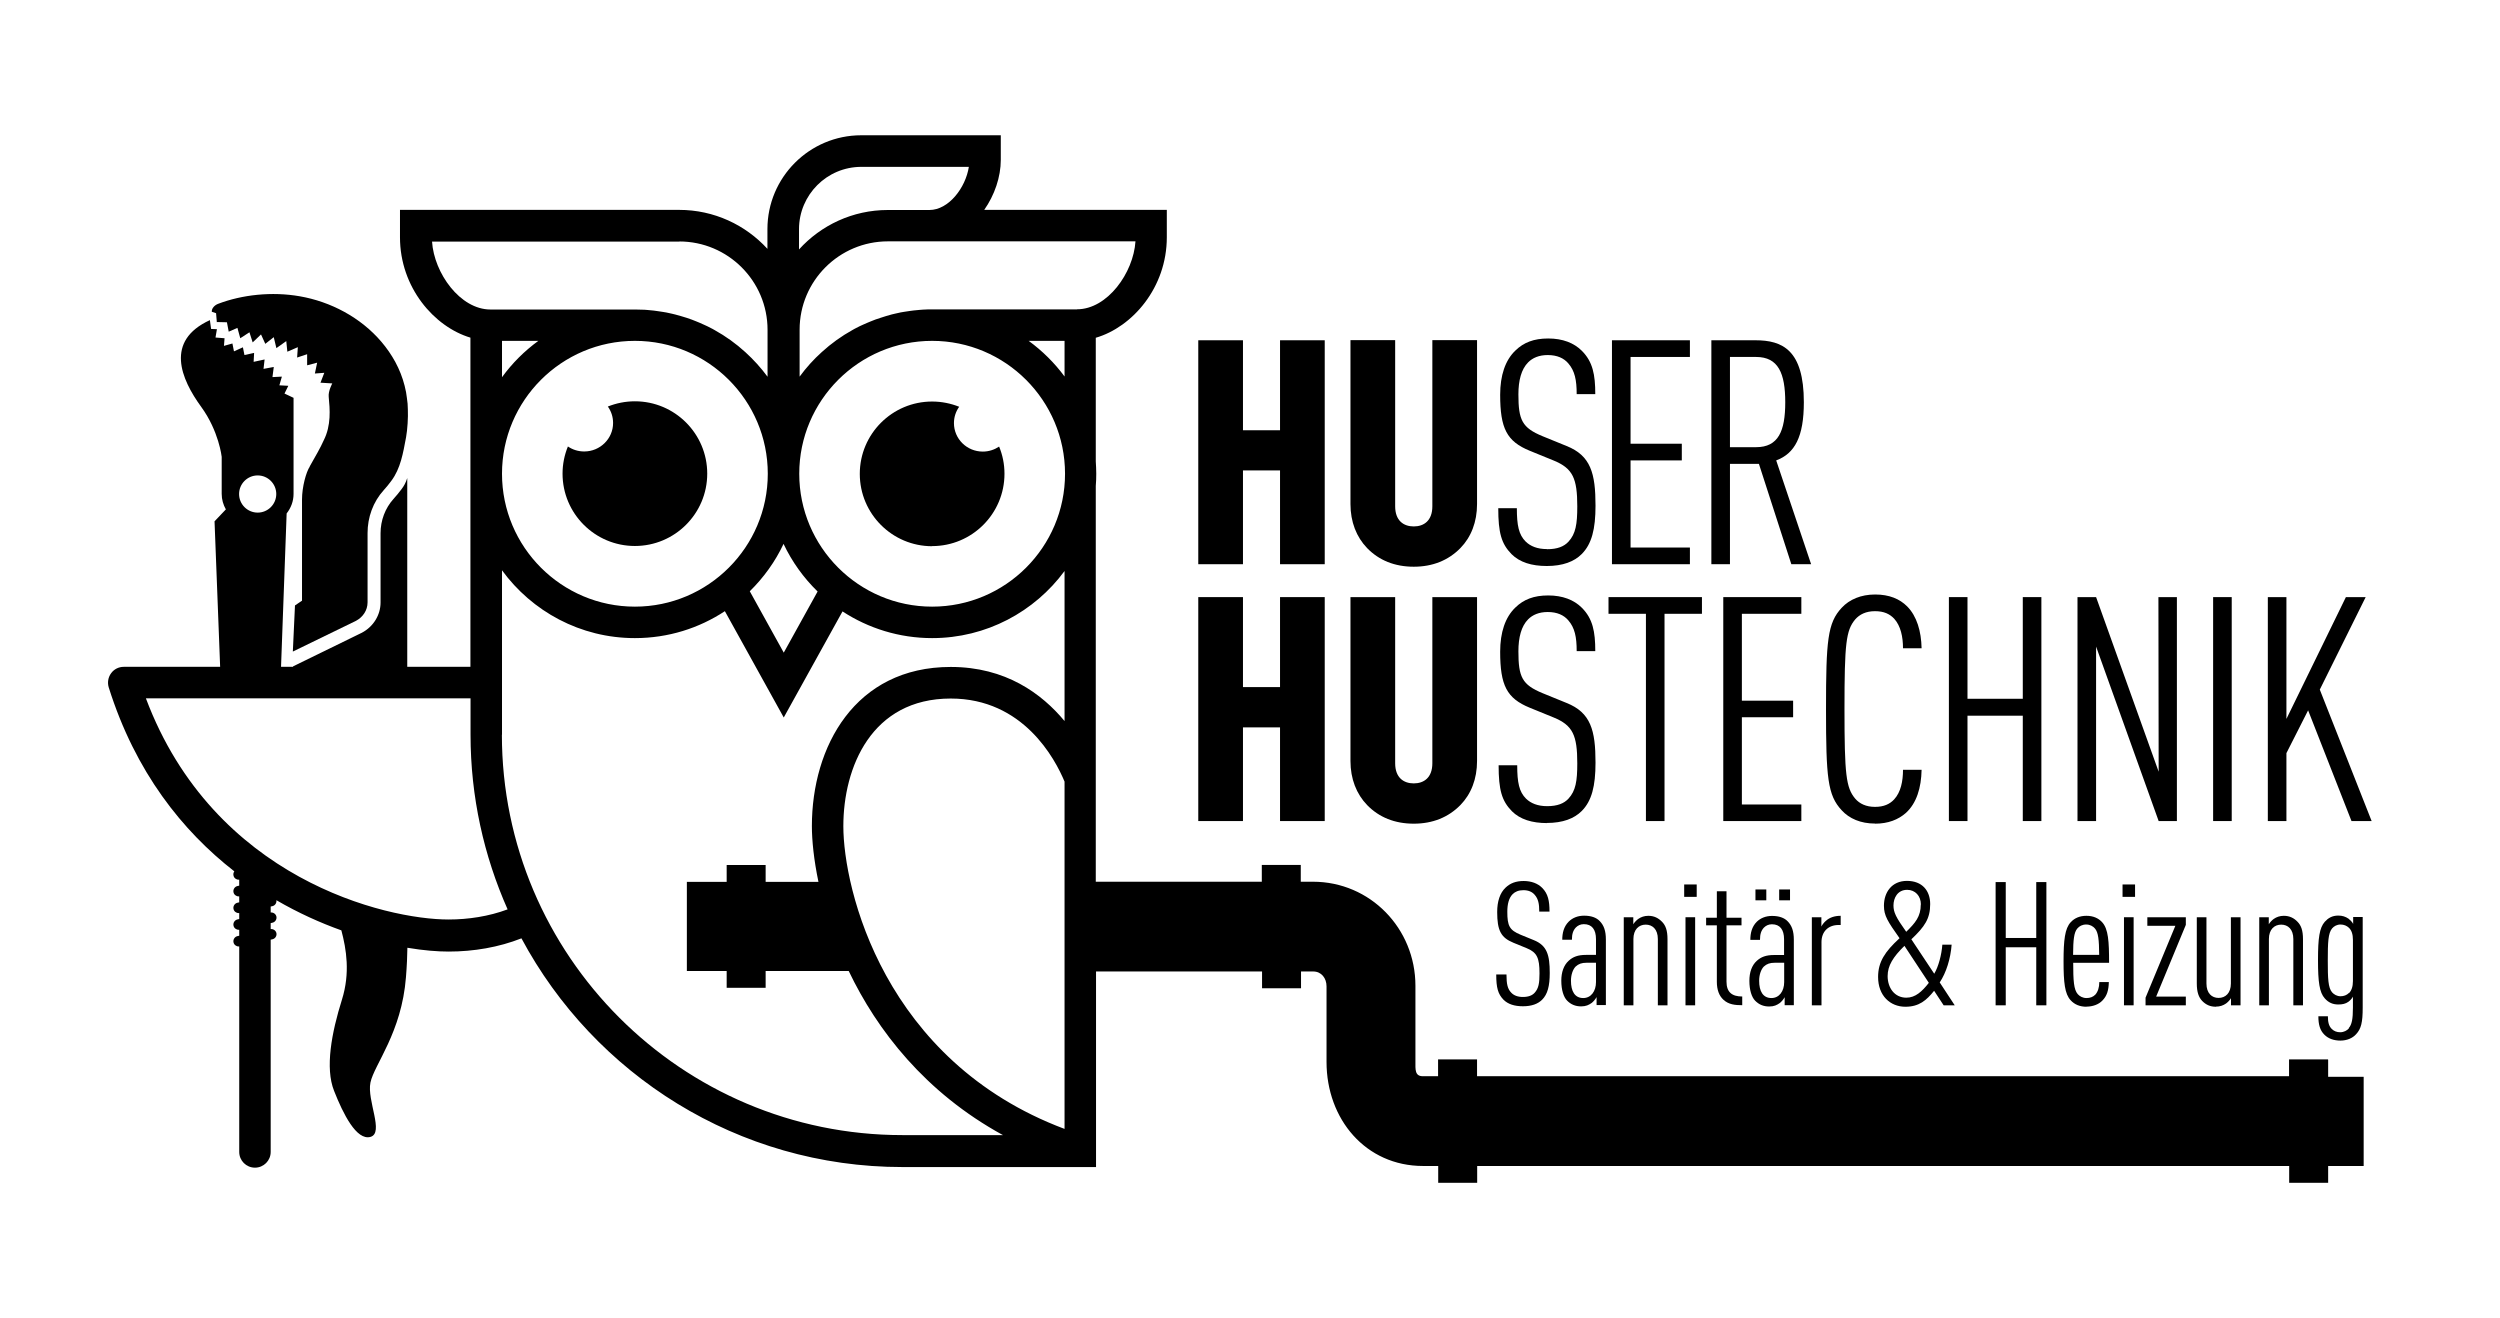 <svg xmlns="http://www.w3.org/2000/svg" id="Typo" viewBox="0 0 209.76 110.55"><path d="m18.18,27.02l.86.02.15.79.73-.32.24.87.77-.5.27.85.7-.67.36.79.71-.56.22.92.83-.59.09.89.88-.38-.06.87.84-.28v.93l.84-.22-.19.91.79-.06-.32.83.99.06s-.35.64-.3,1.12c.1,1.05.22,2.4-.42,3.66-.28.64-.7,1.34-1.17,2.18v.02c-.3.45-.65,1.69-.65,2.77v8.48l-.59.4-.18,3.87,5.3-2.58c.58-.31.97-.88.97-1.55v-5.81c0-1.31.45-2.61,1.37-3.62.22-.24.42-.49.62-.76.78-1.04.99-2.33,1.24-3.66.12-.66.18-1.67.15-2.33,0-.33-.03-.65-.08-.97l-.07-.48-.12-.54c-.36-1.42-1.06-2.64-1.94-3.68-1.76-2.07-4.28-3.38-6.86-3.83-2.35-.41-4.84-.13-6.84.63-.3.11-.56.38-.54.67l.36.12.06.72Z"></path><path d="m78.21,45.82c3.35,0,6.07-2.72,6.07-6.07,0-.81-.16-1.58-.45-2.28-.39.26-.86.42-1.37.42-1.34,0-2.42-1.07-2.42-2.39,0-.51.16-.98.44-1.37-.7-.28-1.47-.44-2.27-.44-3.35,0-6.07,2.72-6.07,6.07s2.72,6.07,6.07,6.07Z"></path><path d="m51.44,35.49c0,1.32-1.09,2.39-2.42,2.39-.51,0-.98-.15-1.37-.42-.29.71-.45,1.48-.45,2.28,0,3.35,2.72,6.07,6.07,6.07s6.07-2.72,6.07-6.07-2.72-6.07-6.07-6.07c-.8,0-1.57.16-2.27.44.28.39.44.86.44,1.37Z"></path><path d="m195.33,88.89h-3.27v1.41h-68.13v-1.41h-3.27v1.41h-1.27c-.69,0-.63-.56-.63-1.25v-6.34c0-4.81-3.79-8.73-8.6-8.73h-1.02v-1.41h-3.27v1.41h-13.93v-33.21c.03-.34.04-.68.04-1.03s-.02-.69-.04-1.03v-10.37c3.06-.89,5.96-4.2,5.96-8.43v-2.3h-15.32c.87-1.24,1.39-2.76,1.39-4.2v-2.06h-11.71c-4.34,0-7.87,3.53-7.87,7.87v1.66c-1.84-2.01-4.48-3.27-7.41-3.27h-23.42v2.3c0,4.21,2.87,7.51,5.91,8.42v27.62h-5.3v-15.84c-.13.41-.28.67-.47.92-.21.28-.44.57-.69.84-.69.77-1.08,1.79-1.08,2.87v5.81c0,1.05-.6,2.03-1.57,2.54l-5.77,2.82v.04s-1.01,0-1.01,0l.47-12.87c.36-.46.58-1.02.58-1.64v-8.06l-.76-.36.32-.65-.75-.04.21-.73-.79.04.11-.85-.86.16.09-.79-.92.2.04-.75-.81.18-.13-.65-.75.34-.13-.66-.71.2.05-.64-.76-.06.12-.7-.49-.02-.1-.74c-3.79,1.74-2.44,4.93-.72,7.29,1.48,2.04,1.71,4.18,1.71,4.18v3.11c0,.47.13.91.35,1.3l-.95,1,.47,12.21h-8.09c-.42,0-.82.2-1.06.54-.25.34-.32.78-.2,1.18,2.24,7.13,6.2,12.06,10.54,15.44-.07.1-.1.22-.07.35.04.21.23.35.43.35.02,0,.03,0,.05,0v.5l-.14.03c-.24.05-.39.29-.34.52.04.21.23.35.43.35.02,0,.03,0,.05,0v.5l-.14.03c-.24.05-.39.29-.34.52.04.21.23.35.43.35.02,0,.03,0,.05,0v.5l-.14.03c-.24.05-.39.29-.34.52.04.21.23.35.43.35.02,0,.03,0,.05,0v.5l-.14.03c-.24.05-.39.29-.34.52.04.21.23.35.43.35.02,0,.03,0,.05,0v17.24c0,.73.59,1.32,1.32,1.32s1.32-.59,1.32-1.32v-17.81l.14-.03c.24-.05.39-.29.34-.52-.05-.22-.26-.36-.48-.34v-.5l.14-.03c.24-.05.39-.29.34-.52-.05-.22-.26-.36-.48-.34v-.5l.14-.03c.23-.05.37-.27.34-.5,1.84,1.07,3.69,1.9,5.45,2.53.42,1.58.75,3.57.05,5.81-.87,2.77-1.43,5.74-.66,7.66.76,1.93,1.88,4.18,3.05,3.86,1.17-.33-.31-3.06,0-4.56.31-1.5,2.62-4.18,2.98-8.84.08-.98.11-1.79.12-2.47,1.36.23,2.54.32,3.46.32,2.1,0,4.21-.36,6.11-1.11,6.11,11.41,18.14,19.19,31.97,19.19h16.24v-16.41h13.93v1.41h3.27v-1.41h1.02c.69,0,1.12.56,1.12,1.25v6.34c0,4.81,3.29,8.73,8.1,8.73h1.27v1.41h3.27v-1.41h68.13v1.41h3.27v-1.41h2.98v-7.48h-2.98v-1.41ZM21.62,39.89c.86,0,1.56.7,1.56,1.56s-.7,1.56-1.56,1.56-1.56-.7-1.56-1.56.7-1.56,1.56-1.56Zm-9.38,18.7h27.24v3.05c0,5.22,1.12,10.17,3.11,14.66-1.58.59-3.31.85-4.95.85-5.26,0-19.7-3.39-25.4-18.56ZM56.99,20.26c4.09,0,7.41,3.32,7.41,7.41v3.94c-.55-.75-1.18-1.44-1.86-2.06h0c-.79-.72-1.65-1.34-2.59-1.86-.05-.03-.11-.06-.16-.09-.14-.08-.28-.15-.43-.22-.08-.04-.16-.08-.24-.11-.13-.06-.27-.12-.4-.18-.1-.04-.19-.08-.29-.12-.13-.05-.25-.1-.38-.15-.14-.05-.28-.1-.43-.15-.15-.05-.31-.1-.46-.14-.17-.05-.33-.1-.5-.14-.1-.02-.2-.05-.29-.07-.15-.03-.3-.07-.46-.1-.1-.02-.2-.04-.3-.05-.16-.03-.31-.05-.47-.07-.1-.01-.2-.03-.29-.04-.17-.02-.35-.03-.52-.05-.08,0-.17-.01-.25-.02-.26-.01-.52-.02-.78-.02h-12.15c-2.54,0-4.73-3.05-4.9-5.7h20.77Zm24.3-6.26c-.27,1.75-1.69,3.62-3.31,3.62h-3.49c-2.95,0-5.61,1.28-7.45,3.31v-1.7c0-2.88,2.34-5.23,5.23-5.23h9.03Zm-14.23,25.75c0-6.15,5-11.15,11.15-11.15s11.15,5,11.15,11.15-5,11.15-11.15,11.15-11.15-5-11.15-11.15Zm-13.79-11.15c6.15,0,11.15,5,11.15,11.15s-5,11.15-11.15,11.15-11.15-5-11.15-11.15,5-11.15,11.15-11.15Zm12.47,17.03c.71,1.5,1.68,2.85,2.86,4l-2.84,5.13-2.85-5.15c1.16-1.14,2.13-2.48,2.83-3.97Zm20.57-17.03h3.01v2.99c-.84-1.14-1.86-2.15-3.01-2.99Zm4.05-2.64h-12.15c-.26,0-.52,0-.78.02-.09,0-.17.01-.26.02-.17.01-.35.03-.52.05-.1.01-.2.02-.3.04-.16.02-.31.05-.47.07-.1.02-.2.03-.3.05-.15.03-.3.06-.45.1-.1.02-.2.04-.3.07-.17.04-.33.09-.49.14-.16.05-.32.1-.47.15-.14.05-.28.09-.42.14-.13.05-.26.1-.38.15-.1.04-.19.08-.29.12-.14.06-.27.12-.41.18-.08.04-.16.07-.24.11-.14.07-.29.14-.43.22-.05.03-.11.06-.16.09-.94.52-1.8,1.14-2.59,1.86,0,0,0,0,0,0-.69.62-1.31,1.31-1.86,2.06v-3.94c0-4.09,3.32-7.41,7.41-7.41h20.77c-.17,2.65-2.36,5.7-4.9,5.7Zm-48.24,2.64h3.05c-1.17.85-2.2,1.88-3.05,3.05v-3.05Zm0,33.05v-13.8c2.51,3.44,6.57,5.69,11.15,5.69,2.79,0,5.38-.83,7.55-2.26l4.94,8.92,4.93-8.9c2.16,1.41,4.75,2.24,7.52,2.24,4.55,0,8.6-2.22,11.11-5.63v12.59c-1.91-2.3-4.94-4.54-9.55-4.54-8.05,0-11.65,6.71-11.65,13.35,0,1.19.16,2.81.55,4.68h-4.43v-1.41h-3.27v1.41h-3.34v7.48h3.34v1.41h3.27v-1.41h6.97c2.38,4.97,6.4,10.19,12.94,13.77h-8.44c-18.52,0-33.6-15.07-33.6-33.6Zm47.2,33.07c-15.17-5.7-18.56-20.14-18.56-25.4,0-4.94,2.36-10.71,9.01-10.71,6.09,0,8.76,5.07,9.55,6.97v29.15Z"></path><path d="m127.78,83.65c-.44,0-.76-.13-.97-.35-.32-.32-.41-.74-.41-1.54h-.86c0,1.13.15,1.64.61,2.12.38.38.93.55,1.63.55.74,0,1.26-.2,1.61-.55.46-.46.64-1.15.64-2.24,0-1.5-.22-2.31-1.34-2.76l-1.1-.45c-.94-.39-1.12-.74-1.12-1.93,0-.64.13-1.16.45-1.48.2-.2.49-.33.9-.33.44,0,.74.15.94.38.31.35.39.77.39,1.42h.86c0-.9-.12-1.5-.62-2-.36-.36-.89-.57-1.55-.57s-1.13.19-1.51.55c-.48.45-.71,1.16-.71,2.05,0,1.55.31,2.15,1.36,2.58l1.1.45c.89.36,1.09.83,1.09,2.12,0,.81-.07,1.26-.41,1.63-.2.22-.51.35-.99.35Z"></path><path d="m131.62,77.33c-.42.42-.54.97-.54,1.52h.81c0-.49.1-.78.33-1.03.16-.16.38-.28.67-.28.68,0,1.02.45,1.02,1.26v1.32h-.84c-.67,0-1.09.16-1.45.49-.42.38-.62.97-.62,1.67,0,.8.2,1.38.48,1.67.32.33.71.49,1.18.49.41,0,.65-.12.89-.29.13-.1.3-.29.41-.49v.67h.78v-5.5c0-.73-.17-1.19-.51-1.54-.29-.31-.74-.46-1.32-.46-.54,0-.97.19-1.28.49Zm2.29,5.07c0,.77-.42,1.34-1.07,1.34-.71,0-1.03-.57-1.03-1.45,0-.49.15-.94.39-1.19.25-.23.52-.32.9-.32h.81v1.63Z"></path><path d="m139.91,84.35v-5.55c0-.74-.16-1.15-.45-1.45-.31-.32-.67-.51-1.16-.51-.33,0-.61.1-.84.26-.13.09-.33.29-.42.45v-.59h-.8v7.39h.81v-5.56c0-.81.46-1.21,1.03-1.21s1.02.39,1.02,1.21v5.56h.81Z"></path><rect x="141.42" y="76.96" width=".81" height="7.39"></rect><rect x="141.31" y="74.21" width="1.05" height="1.04"></rect><path d="m144.05,82.37c0,.68.19,1.18.55,1.51.44.41.99.46,1.58.46v-.73c-.86,0-1.32-.36-1.32-1.25v-4.72h1.26v-.64h-1.26v-2.22h-.81v2.22h-.9v.64h.9v4.72Z"></path><rect x="147.29" y="74.63" width=".91" height=".91"></rect><rect x="149.28" y="74.63" width=".91" height=".91"></rect><path d="m150.51,84.35v-5.5c0-.73-.17-1.19-.51-1.54-.29-.31-.74-.46-1.32-.46-.54,0-.97.19-1.28.49-.42.42-.54.97-.54,1.52h.81c0-.49.1-.78.33-1.03.16-.16.38-.28.67-.28.68,0,1.02.45,1.02,1.26v1.32h-.84c-.67,0-1.09.16-1.45.49-.42.38-.62.97-.62,1.67,0,.8.2,1.38.48,1.67.32.33.71.49,1.18.49.41,0,.65-.12.89-.29.13-.1.3-.29.41-.49v.67h.78Zm-.81-1.95c0,.77-.42,1.34-1.07,1.34-.71,0-1.03-.57-1.03-1.45,0-.49.15-.94.39-1.19.25-.23.52-.32.9-.32h.81v1.63Z"></path><path d="m152.83,79.05c0-.89.57-1.44,1.44-1.44h.17v-.77c-.49,0-.93.13-1.26.44-.12.1-.29.31-.36.46v-.78h-.8v7.39h.81v-5.3Z"></path><path d="m158.07,76c0,.83.32,1.32,1.31,2.72-1.23,1.13-1.8,1.99-1.8,3.25,0,1.58,1.02,2.5,2.29,2.5,1.15,0,1.77-.54,2.41-1.34l.8,1.22h.93l-1.26-1.92c.55-.83.91-1.99,1-3.17h-.78c-.06.83-.32,1.84-.68,2.44l-1.92-2.89c1.12-1.06,1.58-1.73,1.58-2.95,0-1.13-.67-1.95-1.95-1.95s-1.93.97-1.93,2.08Zm3.77,6.46c-.57.73-1.13,1.25-1.89,1.25-1,0-1.57-.84-1.57-1.81,0-.87.45-1.6,1.41-2.54l2.05,3.11Zm-.68-6.56c0,1-.46,1.54-1.22,2.28-.86-1.21-1.07-1.63-1.07-2.21,0-.61.33-1.31,1.15-1.31.67,0,1.15.51,1.15,1.23Z"></path><polygon points="171.7 84.35 171.7 74.01 170.85 74.01 170.85 78.7 168.29 78.7 168.29 74.01 167.44 74.01 167.44 84.35 168.29 84.35 168.29 79.48 170.85 79.48 170.85 84.35 171.7 84.35"></polygon><path d="m175.06,84.46c.51,0,1.02-.17,1.34-.51.38-.39.52-.84.54-1.55h-.8c0,.45-.12.81-.33,1.05-.19.2-.45.29-.74.29-.33,0-.58-.15-.74-.33-.33-.38-.38-1.12-.38-2.63h3.01c0-1.79-.06-2.83-.58-3.4-.32-.35-.76-.54-1.32-.54s-1,.19-1.32.54c-.49.52-.6,1.51-.6,3.28s.1,2.74.6,3.27c.32.35.76.54,1.34.54Zm-.76-6.56c.16-.19.41-.33.74-.33s.57.15.73.33c.29.33.35.97.36,2.22h-2.19c.01-1.25.07-1.89.36-2.22Z"></path><rect x="178.09" y="74.21" width="1.05" height="1.04"></rect><rect x="178.21" y="76.96" width=".81" height="7.39"></rect><polygon points="183.4 76.96 180.17 76.96 180.17 77.68 182.52 77.68 180.02 83.71 180.02 84.35 183.4 84.35 183.4 83.62 180.91 83.62 183.4 77.6 183.4 76.96"></polygon><path d="m185.93,84.46c.33,0,.61-.1.84-.26.13-.09.33-.29.42-.45v.6h.8v-7.39h-.81v5.56c0,.81-.46,1.21-1.03,1.21s-1.02-.39-1.02-1.21v-5.56h-.81v5.55c0,.74.16,1.16.45,1.47.31.32.67.49,1.16.49Z"></path><path d="m190.37,78.79c0-.81.46-1.21,1.03-1.21s1.02.39,1.02,1.21v5.56h.81v-5.55c0-.74-.16-1.15-.45-1.45-.3-.32-.67-.51-1.16-.51-.33,0-.61.1-.84.26-.13.09-.33.29-.42.45v-.59h-.8v7.39h.81v-5.56Z"></path><path d="m197.08,86.29c-.16.17-.41.32-.73.32-.28,0-.52-.09-.71-.28-.26-.26-.32-.61-.32-1.06h-.8c0,.68.13,1.18.51,1.55.33.33.8.49,1.34.49s1.02-.2,1.32-.54c.42-.45.55-.99.55-2.22v-7.61h-.8v.58c-.07-.16-.28-.35-.39-.44-.25-.17-.52-.26-.86-.26-.52,0-.86.22-1.13.52-.45.51-.57,1.36-.57,3.21s.12,2.72.57,3.22c.31.35.67.51,1.13.51.35,0,.61-.06.84-.22.13-.09.32-.28.39-.44v.93c0,.93-.09,1.42-.35,1.71Zm.01-2.98c-.19.19-.44.28-.71.28-.3,0-.55-.15-.71-.33-.33-.39-.36-1.15-.36-2.67s.03-2.29.36-2.69c.16-.19.41-.33.71-.33.28,0,.52.1.71.28.22.22.33.54.33,1.02v3.44c0,.48-.12.8-.33,1.02Z"></path><polygon points="104.29 39.47 107.4 39.47 107.4 47.34 111.15 47.34 111.15 28.55 107.4 28.55 107.4 36.1 104.29 36.1 104.29 28.55 100.54 28.55 100.54 47.34 104.29 47.34 104.29 39.47"></polygon><path d="m118.62,47.55c1.58,0,2.9-.53,3.91-1.56.9-.92,1.4-2.19,1.4-3.7v-13.75h-3.75v13.94c0,1.21-.71,1.69-1.56,1.69s-1.56-.48-1.56-1.69v-13.94h-3.75v13.75c0,1.5.5,2.77,1.4,3.7,1,1.03,2.32,1.56,3.91,1.56Z"></path><path d="m129.78,46.07c-.79,0-1.37-.24-1.77-.63-.58-.58-.74-1.35-.74-2.8h-1.56c0,2.06.26,2.98,1.11,3.85.69.69,1.69,1,2.96,1,1.35,0,2.3-.37,2.93-1,.84-.84,1.16-2.09,1.16-4.06,0-2.72-.4-4.2-2.43-5.01l-2.01-.82c-1.72-.71-2.03-1.35-2.03-3.51,0-1.16.24-2.11.82-2.69.37-.37.9-.61,1.64-.61.79,0,1.35.26,1.72.69.55.63.71,1.4.71,2.59h1.56c0-1.64-.21-2.72-1.13-3.64-.66-.66-1.61-1.03-2.82-1.03s-2.06.34-2.74,1c-.87.82-1.29,2.11-1.29,3.72,0,2.82.55,3.91,2.48,4.7l2.01.82c1.61.66,1.98,1.5,1.98,3.85,0,1.48-.13,2.3-.74,2.96-.37.4-.92.63-1.79.63Z"></path><polygon points="141.79 45.94 136.81 45.94 136.81 38.63 141.11 38.63 141.11 37.23 136.81 37.23 136.81 29.95 141.79 29.95 141.79 28.55 135.25 28.55 135.25 47.34 141.79 47.34 141.79 45.94"></polygon><path d="m145.15,38.92h2.43l2.72,8.42h1.66l-2.93-8.71c1.56-.58,2.32-1.98,2.32-4.88,0-4.38-1.79-5.2-4.06-5.2h-3.7v18.79h1.56v-8.42Zm0-8.97h2.19c1.87,0,2.45,1.37,2.45,3.8s-.58,3.77-2.45,3.77h-2.19v-7.57Z"></path><polygon points="104.29 61.03 107.4 61.03 107.4 68.89 111.15 68.89 111.15 50.1 107.4 50.1 107.4 57.65 104.29 57.65 104.29 50.1 100.54 50.1 100.54 68.89 104.29 68.89 104.29 61.03"></polygon><path d="m118.62,69.11c1.58,0,2.9-.53,3.91-1.56.9-.92,1.4-2.19,1.4-3.7v-13.75h-3.75v13.94c0,1.21-.71,1.69-1.56,1.69s-1.56-.48-1.56-1.69v-13.94h-3.75v13.75c0,1.5.5,2.77,1.4,3.7,1,1.03,2.32,1.56,3.91,1.56Z"></path><path d="m129.78,69.05c1.35,0,2.3-.37,2.93-1,.84-.84,1.16-2.09,1.16-4.06,0-2.72-.4-4.2-2.43-5.01l-2.01-.82c-1.72-.71-2.03-1.35-2.03-3.51,0-1.16.24-2.11.82-2.69.37-.37.9-.61,1.64-.61.79,0,1.35.26,1.72.69.55.63.71,1.4.71,2.59h1.56c0-1.64-.21-2.72-1.13-3.64-.66-.66-1.61-1.03-2.82-1.03s-2.06.34-2.74,1c-.87.82-1.29,2.11-1.29,3.72,0,2.82.55,3.91,2.48,4.7l2.01.82c1.61.66,1.98,1.5,1.98,3.85,0,1.48-.13,2.3-.74,2.96-.37.4-.92.63-1.79.63-.79,0-1.37-.24-1.77-.63-.58-.58-.74-1.35-.74-2.8h-1.56c0,2.06.26,2.98,1.11,3.85.69.69,1.69,1,2.96,1Z"></path><polygon points="138.1 68.89 139.66 68.89 139.66 51.5 142.8 51.5 142.8 50.1 134.96 50.1 134.96 51.5 138.1 51.5 138.1 68.89"></polygon><polygon points="151.14 51.5 151.14 50.1 144.59 50.1 144.59 68.89 151.14 68.89 151.14 67.5 146.15 67.5 146.15 60.18 150.45 60.18 150.45 58.79 146.15 58.79 146.15 51.5 151.14 51.5"></polygon><path d="m157.32,69.11c1.11,0,1.95-.34,2.59-.9.9-.82,1.29-2.11,1.32-3.62h-1.56c0,.95-.18,1.87-.74,2.48-.37.4-.87.63-1.61.63s-1.29-.26-1.66-.69c-.77-.92-.9-2.01-.9-7.52s.13-6.6.9-7.52c.37-.42.9-.69,1.66-.69s1.24.24,1.61.63c.55.61.74,1.53.74,2.48h1.56c-.03-1.43-.4-2.69-1.21-3.51-.63-.63-1.5-1-2.69-1s-2.16.42-2.8,1.11c-1.19,1.27-1.32,2.75-1.32,8.5s.13,7.23,1.32,8.5c.63.69,1.58,1.11,2.8,1.11Z"></path><polygon points="165.08 60.05 169.72 60.05 169.72 68.89 171.28 68.89 171.28 50.1 169.72 50.1 169.72 58.63 165.08 58.63 165.08 50.1 163.52 50.1 163.52 68.89 165.08 68.89 165.08 60.05"></polygon><polygon points="175.87 54.25 181.12 68.89 182.65 68.89 182.65 50.1 181.1 50.1 181.12 64.75 175.87 50.1 174.31 50.1 174.31 68.89 175.87 68.89 175.87 54.25"></polygon><rect x="185.69" y="50.1" width="1.56" height="18.79"></rect><polygon points="191.84 63.19 193.66 59.6 197.3 68.89 198.99 68.89 194.64 57.86 198.49 50.1 196.83 50.1 191.84 60.32 191.84 50.1 190.28 50.1 190.28 68.89 191.84 68.89 191.84 63.19"></polygon></svg>